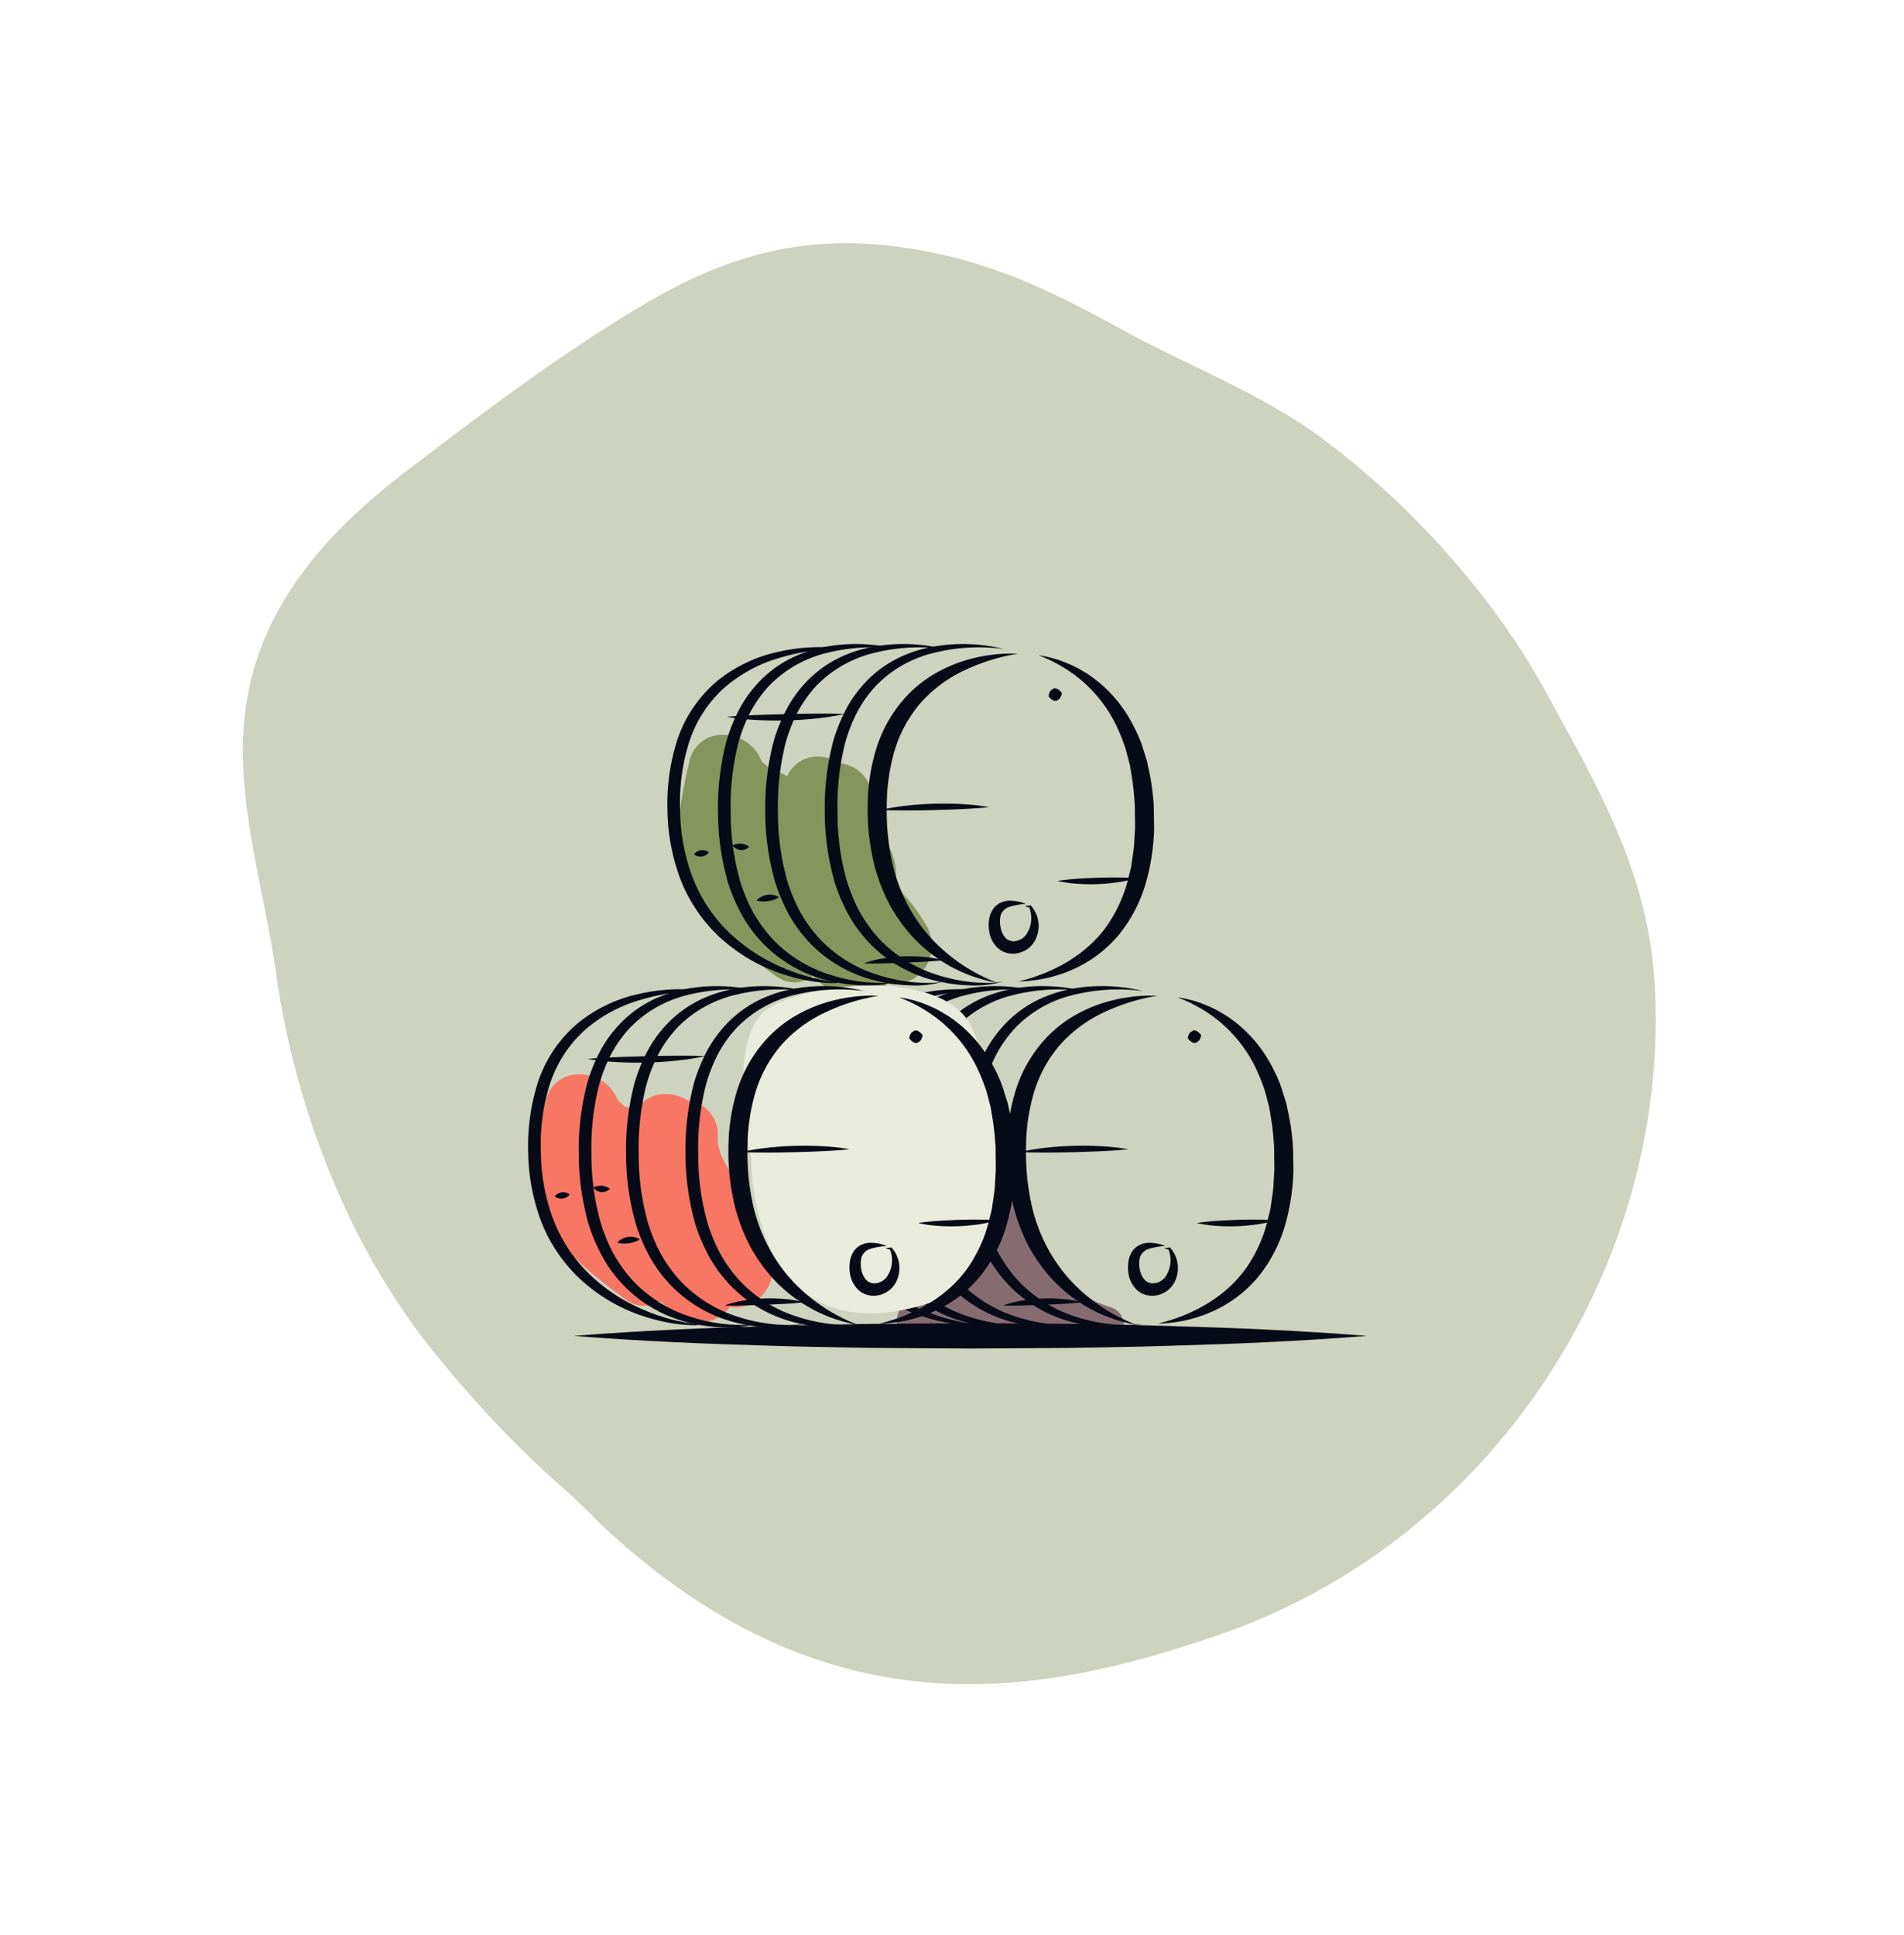<svg xmlns="http://www.w3.org/2000/svg" width="271.467" height="275.852" viewBox="0 0 271.467 275.852">
  <g id="Groupe_3004" data-name="Groupe 3004" transform="translate(-914.119 -1899.294)">
    <g id="Groupe_3003" data-name="Groupe 3003">
      <path id="Tracé_5314" data-name="Tracé 5314" d="M200.079,204.231c-1.336,0-2.674.032-4.026.1a156.7,156.7,0,0,0-24.454,2.706c-5.259,1.109-8.37,1.422-8.37,1.422-43.866,7.385-57.671,35.034-66.115,61.152-12.747,39.416,3.56,82.887,36.478,105.021,13.537,9.1,27.677,10.608,43.219,12.887a98.852,98.852,0,0,0,14.239.982,119.627,119.627,0,0,0,34.119-4.966C235.1,380.48,244.5,374.573,254,370.3c8.16-3.669,16.084-7.538,23.116-13.349,12.929-10.681,18.889-22.026,20.773-38.919,1.533-13.751,1.485-27.521,1.4-41.351-.1-15.9-3.446-30.523-15.6-40.816-8.737-7.4-20.19-11.462-30.09-16.9a120.057,120.057,0,0,0-31.17-12.026,102.046,102.046,0,0,0-22.351-2.706" transform="matrix(-0.602, -0.799, 0.799, -0.602, 931.151, 2372.151)" fill="#9aa57a" opacity="0.485"/>
    </g>
    <path id="Tracé_966" data-name="Tracé 966" d="M456.689,109.275a2.642,2.642,0,0,0-2.808,2.637c.1,3.332-2.45,5.624-4.335,8.1-1.464,1.916-2.708,3.76-5.031,3.76a5.374,5.374,0,0,1-1.271-.166,2.918,2.918,0,0,0-.711-.089c-2.841,0-3.844,4.515-.722,5.285a11.221,11.221,0,0,0,2.681.337,9.444,9.444,0,0,0,5.5-1.743,2.846,2.846,0,0,0,2.034,1.073q1.231.087,2.465.175l.225.008a2.224,2.224,0,0,0,2.23-1.624c.7.247,1.419.445,2.1.634A75.7,75.7,0,0,0,469,129.65l.006,0v0c.239.033.478.065.716.1l.364.025c2.771,0,3.016-4.49.352-5.316-6.579-2.042-9.869-6.641-11.267-13.261a2.4,2.4,0,0,0-2.483-1.92m-.227,10.616.083-.119.091.166-.173-.046" transform="translate(602.09 1961.184)" fill="#866c71"/>
    <path id="Tracé_967" data-name="Tracé 967" d="M430.026,74.794a4.715,4.715,0,0,0-4.782,3.852c-1.335,5.634-2.44,11.677-.216,17.232,2.275,5.678,7.712,9.755,12.506,13.247a4.54,4.54,0,0,0,2.7.936,4.648,4.648,0,0,0,2.669-.892,13.074,13.074,0,0,0,4.726,3.18,4.353,4.353,0,0,0,1.552.291,5.285,5.285,0,0,0,4.208-2.409,5.243,5.243,0,0,0,1.133.125,5.531,5.531,0,0,0,4.68-8.1,24.754,24.754,0,0,0-4.586-5.944,8.642,8.642,0,0,0-.986-5.713c-1.244-2.344-2.475-3.817-2.417-6.6a4.874,4.874,0,0,0-4.359-5.133,6.118,6.118,0,0,0-3.272-.982,4.622,4.622,0,0,0-4.281,2.623l-.1.2a4.79,4.79,0,0,0-2.352-.849,5.347,5.347,0,0,0-1.273-1.229,5.8,5.8,0,0,0-5.553-3.837" transform="translate(587.152 1929.253)" fill="#85955c"/>
    <path id="Tracé_968" data-name="Tracé 968" d="M419.331,99.916a4.708,4.708,0,0,0-4.776,3.854c-1.248,5.277-2.221,10.811-.146,16.005,2.1,5.248,7.109,8.981,11.521,12.207a4.359,4.359,0,0,0,4.971.3,14.609,14.609,0,0,0,4.3,2.675,4.347,4.347,0,0,0,1.55.289,5.2,5.2,0,0,0,4.016-2.146,5.054,5.054,0,0,0,.809.065,5.527,5.527,0,0,0,4.686-8.1,22.363,22.363,0,0,0-4.07-5.27,8.306,8.306,0,0,0-.984-5.3c-1.09-2.047-2.173-3.311-2.124-5.734a4.864,4.864,0,0,0-4.278-5.119,6.1,6.1,0,0,0-3.178-.924,4.614,4.614,0,0,0-4.133,2.348,4.726,4.726,0,0,0-1.708-.541,5.35,5.35,0,0,0-.946-.9,5.833,5.833,0,0,0-5.514-3.709" transform="translate(577.377 1952.517)" fill="#f87664"/>
    <path id="Tracé_969" data-name="Tracé 969" d="M462.317,112.836a10.547,10.547,0,0,0-2.261.387,1.935,1.935,0,0,0-1.319,1.156,3.815,3.815,0,0,0-.027,1.864,2.822,2.822,0,0,0,.778,1.525,1.668,1.668,0,0,0,1.41.356,2.215,2.215,0,0,0,1.416-.861,4.159,4.159,0,0,0,.462-3.952l.133.083c-.26-.069-.516-.148-.774-.231.268-.044.534-.081.8-.11l.054-.006.079.089a4.364,4.364,0,0,1,.516,4.956,3.613,3.613,0,0,1-2.331,1.747,3.453,3.453,0,0,1-1.545.012,3.107,3.107,0,0,1-1.425-.742,4.14,4.14,0,0,1-1.24-2.608,5.372,5.372,0,0,1,.012-1.362,3.668,3.668,0,0,1,.453-1.369,2.677,2.677,0,0,1,1.073-1.04,3.1,3.1,0,0,1,1.327-.347,6.123,6.123,0,0,1,2.411.453" transform="translate(617.939 1964.059)" fill="#070a17"/>
    <path id="Tracé_970" data-name="Tracé 970" d="M449.035,106.091a31.429,31.429,0,0,1,3.819-.624c1.281-.143,2.567-.216,3.854-.258,1.287-.023,2.575-.019,3.862.058a30.91,30.91,0,0,1,3.846.428c-1.289.144-2.569.218-3.85.279s-2.558.1-3.835.141c-1.279.025-2.556.058-3.839.056s-2.563,0-3.858-.079" transform="translate(610.559 1957.407)" fill="#070a17"/>
    <path id="Tracé_971" data-name="Tracé 971" d="M463.339,97.341a1.835,1.835,0,0,1-.32.8l-.433.3a.764.764,0,0,1-.522-.081,1.836,1.836,0,0,1-.634-.586,1.8,1.8,0,0,1,.32-.8l.435-.3a.772.772,0,0,1,.52.081,1.865,1.865,0,0,1,.634.584" transform="translate(622.037 1949.502)" fill="#070a17"/>
    <path id="Tracé_972" data-name="Tracé 972" d="M473.3,110.765a17.252,17.252,0,0,1-2.77.6,26.476,26.476,0,0,1-5.632.193,17.165,17.165,0,0,1-2.8-.41c.942-.152,1.874-.231,2.8-.3s1.861-.1,2.789-.143c.93-.023,1.859-.052,2.793-.044s1.868.015,2.818.1" transform="translate(622.652 1962.469)" fill="#070a17"/>
    <path id="Tracé_973" data-name="Tracé 973" d="M459.009,117.047c-.949.121-1.887.181-2.822.233l-2.795.135-2.8.089c-.936.023-1.874.039-2.831-.01a15.711,15.711,0,0,1,2.766-.693,23.167,23.167,0,0,1,2.827-.289,23.692,23.692,0,0,1,2.841.064,15.736,15.736,0,0,1,2.812.472" transform="translate(609.381 1967.87)" fill="#070a17"/>
    <path id="Tracé_974" data-name="Tracé 974" d="M439.825,112.778a1.943,1.943,0,0,1,.7-.56,2.68,2.68,0,0,1,.807-.254,2.6,2.6,0,0,1,.846.012,1.91,1.91,0,0,1,.828.337,3.1,3.1,0,0,1-.784.368,4.557,4.557,0,0,1-.759.179,4.485,4.485,0,0,1-.776.044,3.1,3.1,0,0,1-.857-.125" transform="translate(602.03 1963.646)" fill="#070a17"/>
    <path id="Tracé_975" data-name="Tracé 975" d="M438.052,108.4a2.064,2.064,0,0,1,.639-.208,2.381,2.381,0,0,1,.557-.029,2.151,2.151,0,0,1,.545.114,2,2,0,0,1,.6.3,1.212,1.212,0,0,1-.58.4,1.521,1.521,0,0,1-.634.083,1.538,1.538,0,0,1-.616-.181,1.243,1.243,0,0,1-.51-.483" transform="translate(600.389 1960.151)" fill="#070a17"/>
    <path id="Tracé_976" data-name="Tracé 976" d="M437.615,98.993c1.406-.131,2.8-.2,4.2-.252s2.791-.092,4.183-.135c1.394-.025,2.789-.062,4.187-.065s2.8-.013,4.206.052a35.291,35.291,0,0,1-4.168.651c-1.4.15-2.8.225-4.2.268-1.4.025-2.808.015-4.212-.067a35.754,35.754,0,0,1-4.193-.451" transform="translate(599.984 1951.236)" fill="#070a17"/>
    <path id="Tracé_977" data-name="Tracé 977" d="M435.19,109.235a1.344,1.344,0,0,1,.483-.416,1.485,1.485,0,0,1,.518-.168,1.439,1.439,0,0,1,.541.031,1.354,1.354,0,0,1,.574.281,1.325,1.325,0,0,1-.487.418,1.463,1.463,0,0,1-.516.168,1.525,1.525,0,0,1-.541-.033,1.384,1.384,0,0,1-.572-.281" transform="translate(597.738 1960.594)" fill="#070a17"/>
    <path id="Tracé_978" data-name="Tracé 978" d="M470.4,141.452a14.231,14.231,0,0,1-4.983.576,23.514,23.514,0,0,1-5.019-.72,19.351,19.351,0,0,1-8.869-5.011,19.99,19.99,0,0,1-3.147-4.116,26.318,26.318,0,0,1-2.065-4.74,36.374,36.374,0,0,1-1.443-10.115,37.424,37.424,0,0,1,1.213-10.144,24.546,24.546,0,0,1,1.976-4.786,17.825,17.825,0,0,1,3.166-4.126,16.368,16.368,0,0,1,4.255-2.96,19.381,19.381,0,0,1,4.882-1.564,24.366,24.366,0,0,1,10.033.347,26.845,26.845,0,0,0-9.844.524,16.986,16.986,0,0,0-8.328,4.655,17.962,17.962,0,0,0-2.77,3.879,22.912,22.912,0,0,0-1.72,4.49,36.666,36.666,0,0,0-1.055,9.669,35.719,35.719,0,0,0,1.269,9.638,24.633,24.633,0,0,0,1.81,4.464,20.554,20.554,0,0,0,2.777,3.908,19.169,19.169,0,0,0,8.11,5.142,24.123,24.123,0,0,0,4.8,1.071,22.112,22.112,0,0,0,2.475.154,9.27,9.27,0,0,0,2.471-.233" transform="translate(606.704 1946.467)" fill="#070a17"/>
    <path id="Tracé_979" data-name="Tracé 979" d="M465.99,94.091a26.857,26.857,0,0,0-9.846.52,17.021,17.021,0,0,0-8.328,4.657,17.976,17.976,0,0,0-2.77,3.881,22.852,22.852,0,0,0-1.72,4.488,36.6,36.6,0,0,0-1.053,9.67,35.629,35.629,0,0,0,1.271,9.636,24.723,24.723,0,0,0,1.81,4.464,20.609,20.609,0,0,0,2.777,3.908,19.134,19.134,0,0,0,8.11,5.141,24,24,0,0,0,4.8,1.073,22.584,22.584,0,0,0,2.475.156,9.264,9.264,0,0,0,2.471-.233,14.277,14.277,0,0,1-4.983.578,23.638,23.638,0,0,1-5.019-.72,19.354,19.354,0,0,1-8.871-5.013,19.886,19.886,0,0,1-3.147-4.116,26.3,26.3,0,0,1-2.065-4.738,36.476,36.476,0,0,1-1.441-10.117,37.352,37.352,0,0,1,1.215-10.144,24.6,24.6,0,0,1,1.976-4.786,17.909,17.909,0,0,1,3.166-4.124,16.321,16.321,0,0,1,4.255-2.96,19.292,19.292,0,0,1,4.88-1.564,24.366,24.366,0,0,1,10.033.345" transform="translate(602.622 1946.468)" fill="#070a17"/>
    <path id="Tracé_980" data-name="Tracé 980" d="M462.493,94.091a26.868,26.868,0,0,0-9.848.52,17.007,17.007,0,0,0-8.326,4.657,17.987,17.987,0,0,0-2.772,3.881,22.98,22.98,0,0,0-1.72,4.488,36.606,36.606,0,0,0-1.054,9.67,35.709,35.709,0,0,0,1.271,9.636,24.718,24.718,0,0,0,1.81,4.464,20.537,20.537,0,0,0,2.779,3.908,19.122,19.122,0,0,0,8.11,5.141,23.958,23.958,0,0,0,4.8,1.073,22.614,22.614,0,0,0,2.475.156,9.278,9.278,0,0,0,2.473-.233,14.282,14.282,0,0,1-4.983.578,23.673,23.673,0,0,1-5.021-.72,19.348,19.348,0,0,1-8.869-5.013,19.9,19.9,0,0,1-3.149-4.116,26.027,26.027,0,0,1-2.063-4.738,36.481,36.481,0,0,1-1.443-10.117,37.28,37.28,0,0,1,1.217-10.144,24.363,24.363,0,0,1,1.976-4.786,17.849,17.849,0,0,1,3.164-4.124,16.33,16.33,0,0,1,4.256-2.96,19.276,19.276,0,0,1,4.879-1.564,24.376,24.376,0,0,1,10.034.345" transform="translate(599.383 1946.468)" fill="#070a17"/>
    <path id="Tracé_981" data-name="Tracé 981" d="M458.753,93.882a30.28,30.28,0,0,0-9.526,1.258,20.634,20.634,0,0,0-8.193,4.536,17.886,17.886,0,0,0-4.83,7.837,28.751,28.751,0,0,0-1.171,9.31,27.912,27.912,0,0,0,1.633,9.233,21.78,21.78,0,0,0,4.967,7.868,25.014,25.014,0,0,0,7.816,5.289,27.341,27.341,0,0,0,4.538,1.55,21.357,21.357,0,0,0,2.365.456,6.846,6.846,0,0,0,2.4.023,6.975,6.975,0,0,1-2.423.252,21.675,21.675,0,0,1-2.444-.237,26.646,26.646,0,0,1-4.769-1.215,24.476,24.476,0,0,1-8.473-5.1,22.356,22.356,0,0,1-5.585-8.274,29.051,29.051,0,0,1-1.834-9.805,29.746,29.746,0,0,1,1.356-9.877,18.734,18.734,0,0,1,5.518-8.353A20.582,20.582,0,0,1,449,94.29a26.839,26.839,0,0,1,9.751-.408" transform="translate(595.916 1946.677)" fill="#070a17"/>
    <path id="Tracé_982" data-name="Tracé 982" d="M466.553,141.02a21.361,21.361,0,0,1-13.971-8.883c-.43-.582-.792-1.206-1.171-1.822-.339-.636-.684-1.273-.965-1.939a26.2,26.2,0,0,1-1.435-4.077,32.487,32.487,0,0,1-.961-8.511,27.673,27.673,0,0,1,1.342-8.511,19.451,19.451,0,0,1,4.513-7.44,18.03,18.03,0,0,1,3.409-2.7,20.973,20.973,0,0,1,3.879-1.822,22.793,22.793,0,0,1,8.272-1.208,28.5,28.5,0,0,0-7.762,2.44,19.156,19.156,0,0,0-6.242,4.725,18.711,18.711,0,0,0-3.621,6.785,28.42,28.42,0,0,0-1.077,7.764,34.566,34.566,0,0,0,.74,7.872,24.244,24.244,0,0,0,2.847,7.288,22.672,22.672,0,0,0,5.175,5.974,24.556,24.556,0,0,0,7.028,4.062" transform="translate(609.644 1947.122)" fill="#070a17"/>
    <path id="Tracé_983" data-name="Tracé 983" d="M462.118,94.224a15.805,15.805,0,0,1,3.821,1.034,18.718,18.718,0,0,1,1.822.84c.57.352,1.177.661,1.72,1.061a19.126,19.126,0,0,1,5.493,5.974,22.641,22.641,0,0,1,1.776,3.7l.616,1.949.154.489.108.5.214,1a30.591,30.591,0,0,1,.582,4.018,19.68,19.68,0,0,1,.089,2.018l.039,2.017a31.024,31.024,0,0,1-1.244,8.045,20.761,20.761,0,0,1-3.848,7.259,17.992,17.992,0,0,1-6.512,4.875c-.312.133-.618.272-.93.395l-.953.324a19.2,19.2,0,0,1-1.928.535,21.732,21.732,0,0,1-3.927.468c5.079-1.231,9.724-3.879,12.583-7.9a20.5,20.5,0,0,0,3.045-6.666c.133-.6.308-1.2.433-1.8l.27-1.849a13.961,13.961,0,0,0,.181-1.864l.116-1.878-.021-1.893c-.021-.63.019-1.267-.062-1.889a33.919,33.919,0,0,0-.428-3.731l-.152-.924-.075-.464-.119-.451-.476-1.8a27.95,27.95,0,0,0-1.381-3.449,19.785,19.785,0,0,0-4.461-5.944c-.449-.447-.969-.807-1.458-1.217-.53-.345-1.036-.742-1.6-1.055a20.606,20.606,0,0,0-3.488-1.7" transform="translate(619.979 1947.246)" fill="#070a17"/>
    <path id="Tracé_984" data-name="Tracé 984" d="M452.008,87.519a10.547,10.547,0,0,0-2.261.387,1.94,1.94,0,0,0-1.319,1.156,3.809,3.809,0,0,0-.027,1.862,2.823,2.823,0,0,0,.778,1.527,1.668,1.668,0,0,0,1.41.356A2.231,2.231,0,0,0,452,91.947a4.154,4.154,0,0,0,.46-3.952l.135.083c-.26-.069-.516-.148-.774-.231.268-.044.534-.081.8-.11l.054-.006.079.087a4.367,4.367,0,0,1,.516,4.958,3.6,3.6,0,0,1-2.33,1.745,3.425,3.425,0,0,1-1.545.013,3.125,3.125,0,0,1-1.425-.742,4.13,4.13,0,0,1-1.24-2.608,5.372,5.372,0,0,1,.012-1.362,3.67,3.67,0,0,1,.453-1.369,2.665,2.665,0,0,1,1.073-1.04,3.133,3.133,0,0,1,1.327-.349,6.159,6.159,0,0,1,2.411.455" transform="translate(608.392 1940.614)" fill="#070a17"/>
    <path id="Tracé_985" data-name="Tracé 985" d="M438.725,80.774a31.429,31.429,0,0,1,3.819-.624c1.281-.144,2.567-.216,3.854-.258,1.287-.025,2.575-.019,3.862.058a31.276,31.276,0,0,1,3.846.426c-1.289.146-2.569.22-3.85.281s-2.558.1-3.835.141c-1.279.023-2.556.058-3.839.056s-2.564,0-3.858-.079" transform="translate(601.012 1933.961)" fill="#070a17"/>
    <path id="Tracé_986" data-name="Tracé 986" d="M453.029,72.024a1.87,1.87,0,0,1-.32.8l-.435.3a.771.771,0,0,1-.52-.081,1.836,1.836,0,0,1-.634-.586,1.811,1.811,0,0,1,.32-.8l.433-.3a.789.789,0,0,1,.522.083,1.846,1.846,0,0,1,.634.584" transform="translate(612.49 1926.057)" fill="#070a17"/>
    <path id="Tracé_987" data-name="Tracé 987" d="M462.988,85.447a17.046,17.046,0,0,1-2.77.6,27.48,27.48,0,0,1-2.81.248,27.053,27.053,0,0,1-2.822-.056,16.961,16.961,0,0,1-2.8-.41c.942-.152,1.874-.231,2.8-.3s1.861-.1,2.789-.143c.93-.023,1.859-.052,2.793-.044s1.868.015,2.818.1" transform="translate(613.104 1939.024)" fill="#070a17"/>
    <path id="Tracé_988" data-name="Tracé 988" d="M448.7,91.729c-.95.121-1.887.181-2.822.233l-2.8.135-2.8.089c-.936.023-1.874.039-2.831-.008a15.551,15.551,0,0,1,2.766-.7,23.553,23.553,0,0,1,2.827-.289,23.3,23.3,0,0,1,2.841.065,15.734,15.734,0,0,1,2.812.47" transform="translate(599.834 1944.425)" fill="#070a17"/>
    <path id="Tracé_989" data-name="Tracé 989" d="M429.515,87.46a1.906,1.906,0,0,1,.7-.559,2.638,2.638,0,0,1,1.651-.245,1.887,1.887,0,0,1,.828.335,3.048,3.048,0,0,1-.784.37,4.459,4.459,0,0,1-1.535.223,3.1,3.1,0,0,1-.857-.125" transform="translate(592.483 1940.201)" fill="#070a17"/>
    <path id="Tracé_990" data-name="Tracé 990" d="M427.742,83.085a2.048,2.048,0,0,1,.639-.208,2.189,2.189,0,0,1,.557-.029,2.232,2.232,0,0,1,.545.112,2.078,2.078,0,0,1,.6.306,1.212,1.212,0,0,1-.58.4,1.551,1.551,0,0,1-1.25-.1,1.243,1.243,0,0,1-.51-.483" transform="translate(590.842 1936.706)" fill="#070a17"/>
    <path id="Tracé_991" data-name="Tracé 991" d="M427.3,73.675c1.406-.131,2.8-.2,4.2-.252s2.791-.091,4.183-.133c1.4-.027,2.789-.062,4.187-.067s2.8-.013,4.206.052a35.7,35.7,0,0,1-4.168.653c-1.4.15-2.8.223-4.2.266-1.4.025-2.808.017-4.212-.067a35.76,35.76,0,0,1-4.193-.451" transform="translate(590.437 1927.792)" fill="#070a17"/>
    <path id="Tracé_992" data-name="Tracé 992" d="M424.879,83.917a1.347,1.347,0,0,1,.485-.416,1.471,1.471,0,0,1,1.057-.137,1.344,1.344,0,0,1,.574.281,1.343,1.343,0,0,1-.485.42,1.47,1.47,0,0,1-1.057.133,1.367,1.367,0,0,1-.574-.281" transform="translate(588.19 1937.149)" fill="#070a17"/>
    <path id="Tracé_993" data-name="Tracé 993" d="M460.088,68.774a26.855,26.855,0,0,0-9.846.52,17.022,17.022,0,0,0-8.328,4.657,17.853,17.853,0,0,0-2.77,3.879,22.916,22.916,0,0,0-1.72,4.49,36.6,36.6,0,0,0-1.054,9.669,35.638,35.638,0,0,0,1.271,9.638,24.629,24.629,0,0,0,1.81,4.464A20.606,20.606,0,0,0,442.23,110a19.14,19.14,0,0,0,8.108,5.141,24.19,24.19,0,0,0,4.8,1.073,22.586,22.586,0,0,0,2.475.156,9.273,9.273,0,0,0,2.471-.235,14.232,14.232,0,0,1-4.983.578,23.392,23.392,0,0,1-5.019-.72,19.333,19.333,0,0,1-8.871-5.011,19.874,19.874,0,0,1-3.147-4.116,26.188,26.188,0,0,1-2.065-4.74,36.525,36.525,0,0,1-1.443-10.115,37.43,37.43,0,0,1,1.217-10.144,24.546,24.546,0,0,1,1.974-4.786,17.876,17.876,0,0,1,3.168-4.124,16.312,16.312,0,0,1,4.253-2.96,19.33,19.33,0,0,1,4.882-1.564,24.366,24.366,0,0,1,10.033.345" transform="translate(597.156 1923.024)" fill="#070a17"/>
    <path id="Tracé_994" data-name="Tracé 994" d="M455.679,68.774a26.858,26.858,0,0,0-9.846.52,17.021,17.021,0,0,0-8.328,4.657,17.92,17.92,0,0,0-2.77,3.879,22.92,22.92,0,0,0-1.72,4.49,36.6,36.6,0,0,0-1.054,9.669,35.641,35.641,0,0,0,1.271,9.638,24.784,24.784,0,0,0,1.81,4.464A20.612,20.612,0,0,0,437.822,110a19.135,19.135,0,0,0,8.11,5.141,24.142,24.142,0,0,0,4.8,1.073,22.59,22.59,0,0,0,2.475.156,9.273,9.273,0,0,0,2.471-.235,14.231,14.231,0,0,1-4.983.578,23.393,23.393,0,0,1-5.019-.72,19.333,19.333,0,0,1-8.871-5.011,19.937,19.937,0,0,1-3.147-4.116,26.18,26.18,0,0,1-2.065-4.74,36.455,36.455,0,0,1-1.441-10.115,37.352,37.352,0,0,1,1.215-10.144,24.429,24.429,0,0,1,1.976-4.786,17.814,17.814,0,0,1,3.166-4.124,16.322,16.322,0,0,1,4.255-2.96,19.29,19.29,0,0,1,4.88-1.564,24.366,24.366,0,0,1,10.033.345" transform="translate(593.075 1923.024)" fill="#070a17"/>
    <path id="Tracé_995" data-name="Tracé 995" d="M452.181,68.774a26.858,26.858,0,0,0-9.846.52,17.021,17.021,0,0,0-8.328,4.657,17.915,17.915,0,0,0-2.77,3.879,22.912,22.912,0,0,0-1.72,4.49,36.6,36.6,0,0,0-1.054,9.669,35.633,35.633,0,0,0,1.271,9.638,24.633,24.633,0,0,0,1.81,4.464A20.609,20.609,0,0,0,434.323,110a19.135,19.135,0,0,0,8.11,5.141,24.141,24.141,0,0,0,4.8,1.073,22.587,22.587,0,0,0,2.475.156,9.273,9.273,0,0,0,2.471-.235,14.232,14.232,0,0,1-4.983.578,23.393,23.393,0,0,1-5.019-.72,19.333,19.333,0,0,1-8.871-5.011,19.869,19.869,0,0,1-3.147-4.116,26.18,26.18,0,0,1-2.065-4.74,36.453,36.453,0,0,1-1.441-10.115,37.352,37.352,0,0,1,1.215-10.144,24.433,24.433,0,0,1,1.976-4.786,17.816,17.816,0,0,1,3.166-4.124,16.323,16.323,0,0,1,4.255-2.96,19.292,19.292,0,0,1,4.881-1.564,24.366,24.366,0,0,1,10.033.345" transform="translate(589.836 1923.024)" fill="#070a17"/>
    <path id="Tracé_996" data-name="Tracé 996" d="M448.443,68.565a30.225,30.225,0,0,0-9.526,1.258,20.634,20.634,0,0,0-8.193,4.536,17.865,17.865,0,0,0-4.83,7.837,28.753,28.753,0,0,0-1.171,9.31,27.924,27.924,0,0,0,1.633,9.233,21.8,21.8,0,0,0,4.967,7.868,24.976,24.976,0,0,0,7.816,5.287,27.351,27.351,0,0,0,4.538,1.552,21.809,21.809,0,0,0,2.365.456,6.846,6.846,0,0,0,2.4.021,6.929,6.929,0,0,1-2.423.252,21.244,21.244,0,0,1-2.444-.235,26.491,26.491,0,0,1-4.769-1.217,24.472,24.472,0,0,1-8.473-5.1,22.348,22.348,0,0,1-5.585-8.276,29.04,29.04,0,0,1-1.834-9.8,29.763,29.763,0,0,1,1.356-9.878,18.734,18.734,0,0,1,5.518-8.353,20.625,20.625,0,0,1,8.9-4.341,26.838,26.838,0,0,1,9.751-.406" transform="translate(586.369 1923.233)" fill="#070a17"/>
    <path id="Tracé_997" data-name="Tracé 997" d="M456.243,115.7a21.361,21.361,0,0,1-13.971-8.883c-.43-.582-.792-1.206-1.171-1.822-.339-.636-.684-1.273-.965-1.939A26.2,26.2,0,0,1,438.7,98.98a32.567,32.567,0,0,1-.963-8.511,27.787,27.787,0,0,1,1.342-8.511,19.478,19.478,0,0,1,4.515-7.44,18.118,18.118,0,0,1,3.409-2.7A21.088,21.088,0,0,1,450.883,70a22.788,22.788,0,0,1,8.272-1.208,28.5,28.5,0,0,0-7.762,2.44,19.181,19.181,0,0,0-6.242,4.724,18.688,18.688,0,0,0-3.621,6.783,28.445,28.445,0,0,0-1.077,7.766,34.672,34.672,0,0,0,.738,7.872,24.331,24.331,0,0,0,2.849,7.29,22.694,22.694,0,0,0,5.175,5.973,24.557,24.557,0,0,0,7.028,4.062" transform="translate(600.096 1923.677)" fill="#070a17"/>
    <path id="Tracé_998" data-name="Tracé 998" d="M451.808,68.906a15.806,15.806,0,0,1,3.821,1.034,18.748,18.748,0,0,1,1.822.842c.57.351,1.177.659,1.72,1.059a19.126,19.126,0,0,1,5.493,5.974,22.717,22.717,0,0,1,1.776,3.7l.616,1.949.154.489.108.5.214,1a30.6,30.6,0,0,1,.582,4.018c.1.674.058,1.344.089,2.018l.037,2.017A30.939,30.939,0,0,1,467,101.54a20.76,20.76,0,0,1-3.848,7.259,18.018,18.018,0,0,1-6.512,4.877c-.312.131-.618.27-.93.393l-.953.324a18.7,18.7,0,0,1-1.928.535,21.751,21.751,0,0,1-3.927.468c5.079-1.231,9.724-3.879,12.581-7.9a20.485,20.485,0,0,0,3.047-6.666c.133-.6.308-1.2.433-1.8l.27-1.849a13.961,13.961,0,0,0,.181-1.864l.116-1.878L465.5,91.54c-.021-.628.019-1.267-.062-1.889a33.85,33.85,0,0,0-.428-3.731L464.863,85l-.075-.464-.119-.451-.476-1.8a28.376,28.376,0,0,0-1.381-3.449,19.786,19.786,0,0,0-4.461-5.944c-.449-.445-.969-.807-1.458-1.217-.53-.345-1.038-.742-1.6-1.054a20.467,20.467,0,0,0-3.488-1.706" transform="translate(610.432 1923.801)" fill="#070a17"/>
    <path id="Tracé_999" data-name="Tracé 999" d="M461.146,99.356c-3.831-8.363-22.6-6.728-28.971-2.785s-2.5,21.479-2.5,21.479S429.262,148.9,458,137.57c8.655-4.877,7.652-28.368,3.141-38.214" transform="translate(591.551 1946.426)" fill="#e9ecdc"/>
    <path id="Tracé_1000" data-name="Tracé 1000" d="M441.7,112.837a10.547,10.547,0,0,0-2.261.387,1.935,1.935,0,0,0-1.319,1.156,3.808,3.808,0,0,0-.027,1.862,2.822,2.822,0,0,0,.778,1.527,1.665,1.665,0,0,0,1.408.356,2.235,2.235,0,0,0,1.418-.861,4.154,4.154,0,0,0,.46-3.952l.135.083c-.26-.069-.516-.148-.774-.231.268-.044.534-.081.8-.11l.054-.006.079.089a4.364,4.364,0,0,1,.516,4.956,3.6,3.6,0,0,1-2.33,1.745,3.425,3.425,0,0,1-1.545.013,3.141,3.141,0,0,1-1.427-.742,4.152,4.152,0,0,1-1.238-2.608,5.372,5.372,0,0,1,.012-1.362,3.658,3.658,0,0,1,.453-1.369,2.653,2.653,0,0,1,1.073-1.04,3.105,3.105,0,0,1,1.327-.349,6.159,6.159,0,0,1,2.411.455" transform="translate(598.845 1964.058)" fill="#070a17"/>
    <path id="Tracé_1001" data-name="Tracé 1001" d="M428.415,106.091a31.054,31.054,0,0,1,3.819-.622c1.281-.144,2.567-.218,3.854-.258,1.287-.025,2.575-.021,3.862.056a30.91,30.91,0,0,1,3.846.428c-1.289.144-2.569.218-3.85.279s-2.558.1-3.835.141c-1.279.025-2.556.058-3.839.056s-2.563,0-3.858-.079" transform="translate(591.465 1957.407)" fill="#070a17"/>
    <path id="Tracé_1002" data-name="Tracé 1002" d="M442.719,97.343a1.837,1.837,0,0,1-.32.8l-.433.3a.775.775,0,0,1-.522-.081,1.835,1.835,0,0,1-.634-.586,1.811,1.811,0,0,1,.32-.8l.433-.3a.789.789,0,0,1,.522.083,1.845,1.845,0,0,1,.634.584" transform="translate(602.943 1949.503)" fill="#070a17"/>
    <path id="Tracé_1003" data-name="Tracé 1003" d="M452.678,110.765a17.044,17.044,0,0,1-2.77.6,26.477,26.477,0,0,1-5.632.193,16.957,16.957,0,0,1-2.8-.41c.942-.152,1.874-.231,2.8-.3s1.861-.1,2.789-.143c.93-.021,1.859-.052,2.793-.044s1.868.015,2.818.1" transform="translate(603.558 1962.469)" fill="#070a17"/>
    <path id="Tracé_1004" data-name="Tracé 1004" d="M438.389,117.047c-.949.121-1.887.181-2.822.233l-2.8.135-2.8.089c-.936.023-1.874.039-2.831-.008a15.548,15.548,0,0,1,2.766-.7,23.554,23.554,0,0,1,2.827-.289,23.3,23.3,0,0,1,2.841.065,15.732,15.732,0,0,1,2.812.47" transform="translate(590.287 1967.87)" fill="#070a17"/>
    <path id="Tracé_1005" data-name="Tracé 1005" d="M419.205,112.778a1.943,1.943,0,0,1,.7-.56,2.68,2.68,0,0,1,.807-.254,2.6,2.6,0,0,1,.846.012,1.891,1.891,0,0,1,.828.337,3.1,3.1,0,0,1-.784.368,4.459,4.459,0,0,1-1.535.223,3.025,3.025,0,0,1-.857-.125" transform="translate(582.936 1963.646)" fill="#070a17"/>
    <path id="Tracé_1006" data-name="Tracé 1006" d="M417.432,108.4a2.054,2.054,0,0,1,.638-.208,2.208,2.208,0,0,1,.559-.029,2.232,2.232,0,0,1,.545.112,2.031,2.031,0,0,1,.6.306,1.226,1.226,0,0,1-.58.4,1.521,1.521,0,0,1-.634.083,1.569,1.569,0,0,1-.616-.181,1.243,1.243,0,0,1-.51-.483" transform="translate(581.294 1960.15)" fill="#070a17"/>
    <path id="Tracé_1007" data-name="Tracé 1007" d="M417,98.993c1.406-.131,2.8-.2,4.2-.252s2.791-.092,4.183-.133,2.789-.064,4.187-.067,2.795-.013,4.206.052a35.287,35.287,0,0,1-4.168.651c-1.4.15-2.8.225-4.2.268-1.4.025-2.808.015-4.212-.067A35.754,35.754,0,0,1,417,98.993" transform="translate(580.89 1951.236)" fill="#070a17"/>
    <path id="Tracé_1008" data-name="Tracé 1008" d="M414.569,109.235a1.348,1.348,0,0,1,.485-.416,1.471,1.471,0,0,1,1.057-.137,1.344,1.344,0,0,1,.574.281,1.318,1.318,0,0,1-.485.418,1.475,1.475,0,0,1-.516.168,1.525,1.525,0,0,1-.541-.033,1.39,1.39,0,0,1-.574-.281" transform="translate(578.643 1960.594)" fill="#070a17"/>
    <path id="Tracé_1009" data-name="Tracé 1009" d="M449.778,94.091a26.855,26.855,0,0,0-9.846.52,17.021,17.021,0,0,0-8.328,4.657,17.909,17.909,0,0,0-2.77,3.881,22.852,22.852,0,0,0-1.72,4.488,36.6,36.6,0,0,0-1.054,9.67,35.632,35.632,0,0,0,1.271,9.636,24.526,24.526,0,0,0,1.81,4.464,20.612,20.612,0,0,0,2.777,3.908,19.14,19.14,0,0,0,8.109,5.141,24.053,24.053,0,0,0,4.8,1.073,22.584,22.584,0,0,0,2.475.156,9.271,9.271,0,0,0,2.471-.233,14.277,14.277,0,0,1-4.983.578,23.638,23.638,0,0,1-5.019-.72,19.337,19.337,0,0,1-8.871-5.013,19.821,19.821,0,0,1-3.147-4.116,26.171,26.171,0,0,1-2.065-4.738,36.552,36.552,0,0,1-1.443-10.117,37.428,37.428,0,0,1,1.217-10.144,24.641,24.641,0,0,1,1.974-4.786,17.917,17.917,0,0,1,3.168-4.124,16.357,16.357,0,0,1,4.253-2.96,19.329,19.329,0,0,1,4.882-1.564,24.366,24.366,0,0,1,10.033.345" transform="translate(587.609 1946.468)" fill="#070a17"/>
    <path id="Tracé_1010" data-name="Tracé 1010" d="M445.369,94.091a26.857,26.857,0,0,0-9.846.52,17.021,17.021,0,0,0-8.328,4.657,17.974,17.974,0,0,0-2.77,3.881,22.856,22.856,0,0,0-1.72,4.488,36.6,36.6,0,0,0-1.053,9.67,35.632,35.632,0,0,0,1.271,9.636,24.526,24.526,0,0,0,1.81,4.464,20.606,20.606,0,0,0,2.777,3.908,19.134,19.134,0,0,0,8.11,5.141,24,24,0,0,0,4.8,1.073,22.583,22.583,0,0,0,2.475.156,9.271,9.271,0,0,0,2.471-.233,14.277,14.277,0,0,1-4.983.578,23.638,23.638,0,0,1-5.019-.72A19.336,19.336,0,0,1,426.5,136.3a19.819,19.819,0,0,1-3.147-4.116,26.158,26.158,0,0,1-2.065-4.738,36.476,36.476,0,0,1-1.441-10.117,37.349,37.349,0,0,1,1.215-10.144,24.648,24.648,0,0,1,1.976-4.786,17.856,17.856,0,0,1,3.166-4.124,16.369,16.369,0,0,1,4.255-2.96,19.291,19.291,0,0,1,4.88-1.564,24.366,24.366,0,0,1,10.033.345" transform="translate(583.528 1946.468)" fill="#070a17"/>
    <path id="Tracé_1011" data-name="Tracé 1011" d="M441.871,94.091a26.857,26.857,0,0,0-9.846.52,17.022,17.022,0,0,0-8.328,4.657,17.913,17.913,0,0,0-2.77,3.881,22.856,22.856,0,0,0-1.72,4.488,36.606,36.606,0,0,0-1.054,9.67,35.634,35.634,0,0,0,1.271,9.636,24.521,24.521,0,0,0,1.81,4.464,20.614,20.614,0,0,0,2.777,3.908,19.135,19.135,0,0,0,8.11,5.141,24.006,24.006,0,0,0,4.8,1.073,22.584,22.584,0,0,0,2.475.156,9.271,9.271,0,0,0,2.471-.233,14.277,14.277,0,0,1-4.983.578,23.637,23.637,0,0,1-5.019-.72A19.337,19.337,0,0,1,423,136.3a19.823,19.823,0,0,1-3.147-4.116,26.171,26.171,0,0,1-2.065-4.738,36.479,36.479,0,0,1-1.441-10.117,37.352,37.352,0,0,1,1.215-10.144,24.638,24.638,0,0,1,1.974-4.786,17.915,17.915,0,0,1,3.168-4.124,16.335,16.335,0,0,1,4.255-2.96,19.29,19.29,0,0,1,4.881-1.564,24.365,24.365,0,0,1,10.033.345" transform="translate(580.289 1946.468)" fill="#070a17"/>
    <path id="Tracé_1012" data-name="Tracé 1012" d="M438.133,93.881a30.28,30.28,0,0,0-9.526,1.258,20.6,20.6,0,0,0-8.193,4.538,17.865,17.865,0,0,0-4.83,7.837,28.733,28.733,0,0,0-1.171,9.308,27.912,27.912,0,0,0,1.633,9.233,21.779,21.779,0,0,0,4.967,7.868,24.982,24.982,0,0,0,7.816,5.289,27.379,27.379,0,0,0,4.536,1.55,21.476,21.476,0,0,0,2.367.456,6.846,6.846,0,0,0,2.4.023,6.975,6.975,0,0,1-2.423.252,21.674,21.674,0,0,1-2.444-.237,26.644,26.644,0,0,1-4.769-1.215,24.476,24.476,0,0,1-8.473-5.1,22.356,22.356,0,0,1-5.585-8.274,29.051,29.051,0,0,1-1.834-9.805,29.753,29.753,0,0,1,1.356-9.877,18.734,18.734,0,0,1,5.518-8.353,20.6,20.6,0,0,1,8.9-4.341,26.881,26.881,0,0,1,9.751-.408" transform="translate(576.822 1946.678)" fill="#070a17"/>
    <path id="Tracé_1013" data-name="Tracé 1013" d="M445.933,141.02a21.361,21.361,0,0,1-13.971-8.883c-.43-.582-.792-1.206-1.171-1.822-.339-.636-.684-1.273-.965-1.939a26.2,26.2,0,0,1-1.435-4.077,32.572,32.572,0,0,1-.963-8.511,27.731,27.731,0,0,1,1.344-8.511,19.451,19.451,0,0,1,4.513-7.44,18.11,18.11,0,0,1,3.409-2.7,20.973,20.973,0,0,1,3.879-1.822,22.787,22.787,0,0,1,8.272-1.208,28.5,28.5,0,0,0-7.762,2.44,19.156,19.156,0,0,0-6.242,4.725,18.682,18.682,0,0,0-3.621,6.785,28.42,28.42,0,0,0-1.077,7.764,34.672,34.672,0,0,0,.738,7.872,24.279,24.279,0,0,0,2.849,7.288,22.673,22.673,0,0,0,5.175,5.974,24.533,24.533,0,0,0,7.028,4.062" transform="translate(590.549 1947.122)" fill="#070a17"/>
    <path id="Tracé_1014" data-name="Tracé 1014" d="M441.5,94.224a15.806,15.806,0,0,1,3.821,1.034,18.718,18.718,0,0,1,1.822.84c.57.352,1.177.661,1.72,1.061a19.126,19.126,0,0,1,5.493,5.974,22.641,22.641,0,0,1,1.776,3.7l.616,1.949.154.489.108.5.214,1a30.591,30.591,0,0,1,.582,4.018c.1.674.058,1.346.089,2.018l.037,2.017a30.939,30.939,0,0,1-1.242,8.045,20.76,20.76,0,0,1-3.848,7.259,17.992,17.992,0,0,1-6.512,4.875c-.312.133-.618.272-.93.395l-.953.324a18.7,18.7,0,0,1-1.928.535,21.754,21.754,0,0,1-3.927.468c5.079-1.231,9.724-3.879,12.581-7.9a20.467,20.467,0,0,0,3.047-6.666c.133-.6.308-1.2.433-1.8l.27-1.849a13.951,13.951,0,0,0,.181-1.864l.116-1.878-.021-1.893c-.021-.63.019-1.267-.062-1.889a34.415,34.415,0,0,0-.428-3.731l-.152-.924-.075-.464-.119-.451-.476-1.8a28.251,28.251,0,0,0-1.381-3.449,19.785,19.785,0,0,0-4.461-5.944c-.449-.447-.969-.807-1.458-1.217-.53-.345-1.038-.742-1.6-1.054a20.472,20.472,0,0,0-3.488-1.706" transform="translate(600.885 1947.246)" fill="#070a17"/>
    <path id="Tracé_1015" data-name="Tracé 1015" d="M415.976,120.14c9.424-.749,18.846-1.142,28.27-1.408,4.713-.166,9.424-.2,14.137-.3l14.135-.1,14.135.094c4.711.1,9.424.133,14.135.3,9.424.266,18.848.661,28.272,1.414-9.424.753-18.848,1.148-28.272,1.414-4.711.168-9.424.2-14.135.3l-14.135.094-14.135-.1c-4.713-.1-9.424-.135-14.137-.3-9.424-.268-18.846-.659-28.27-1.408" transform="translate(579.946 1969.569)" fill="#070a17"/>
  </g>
</svg>
